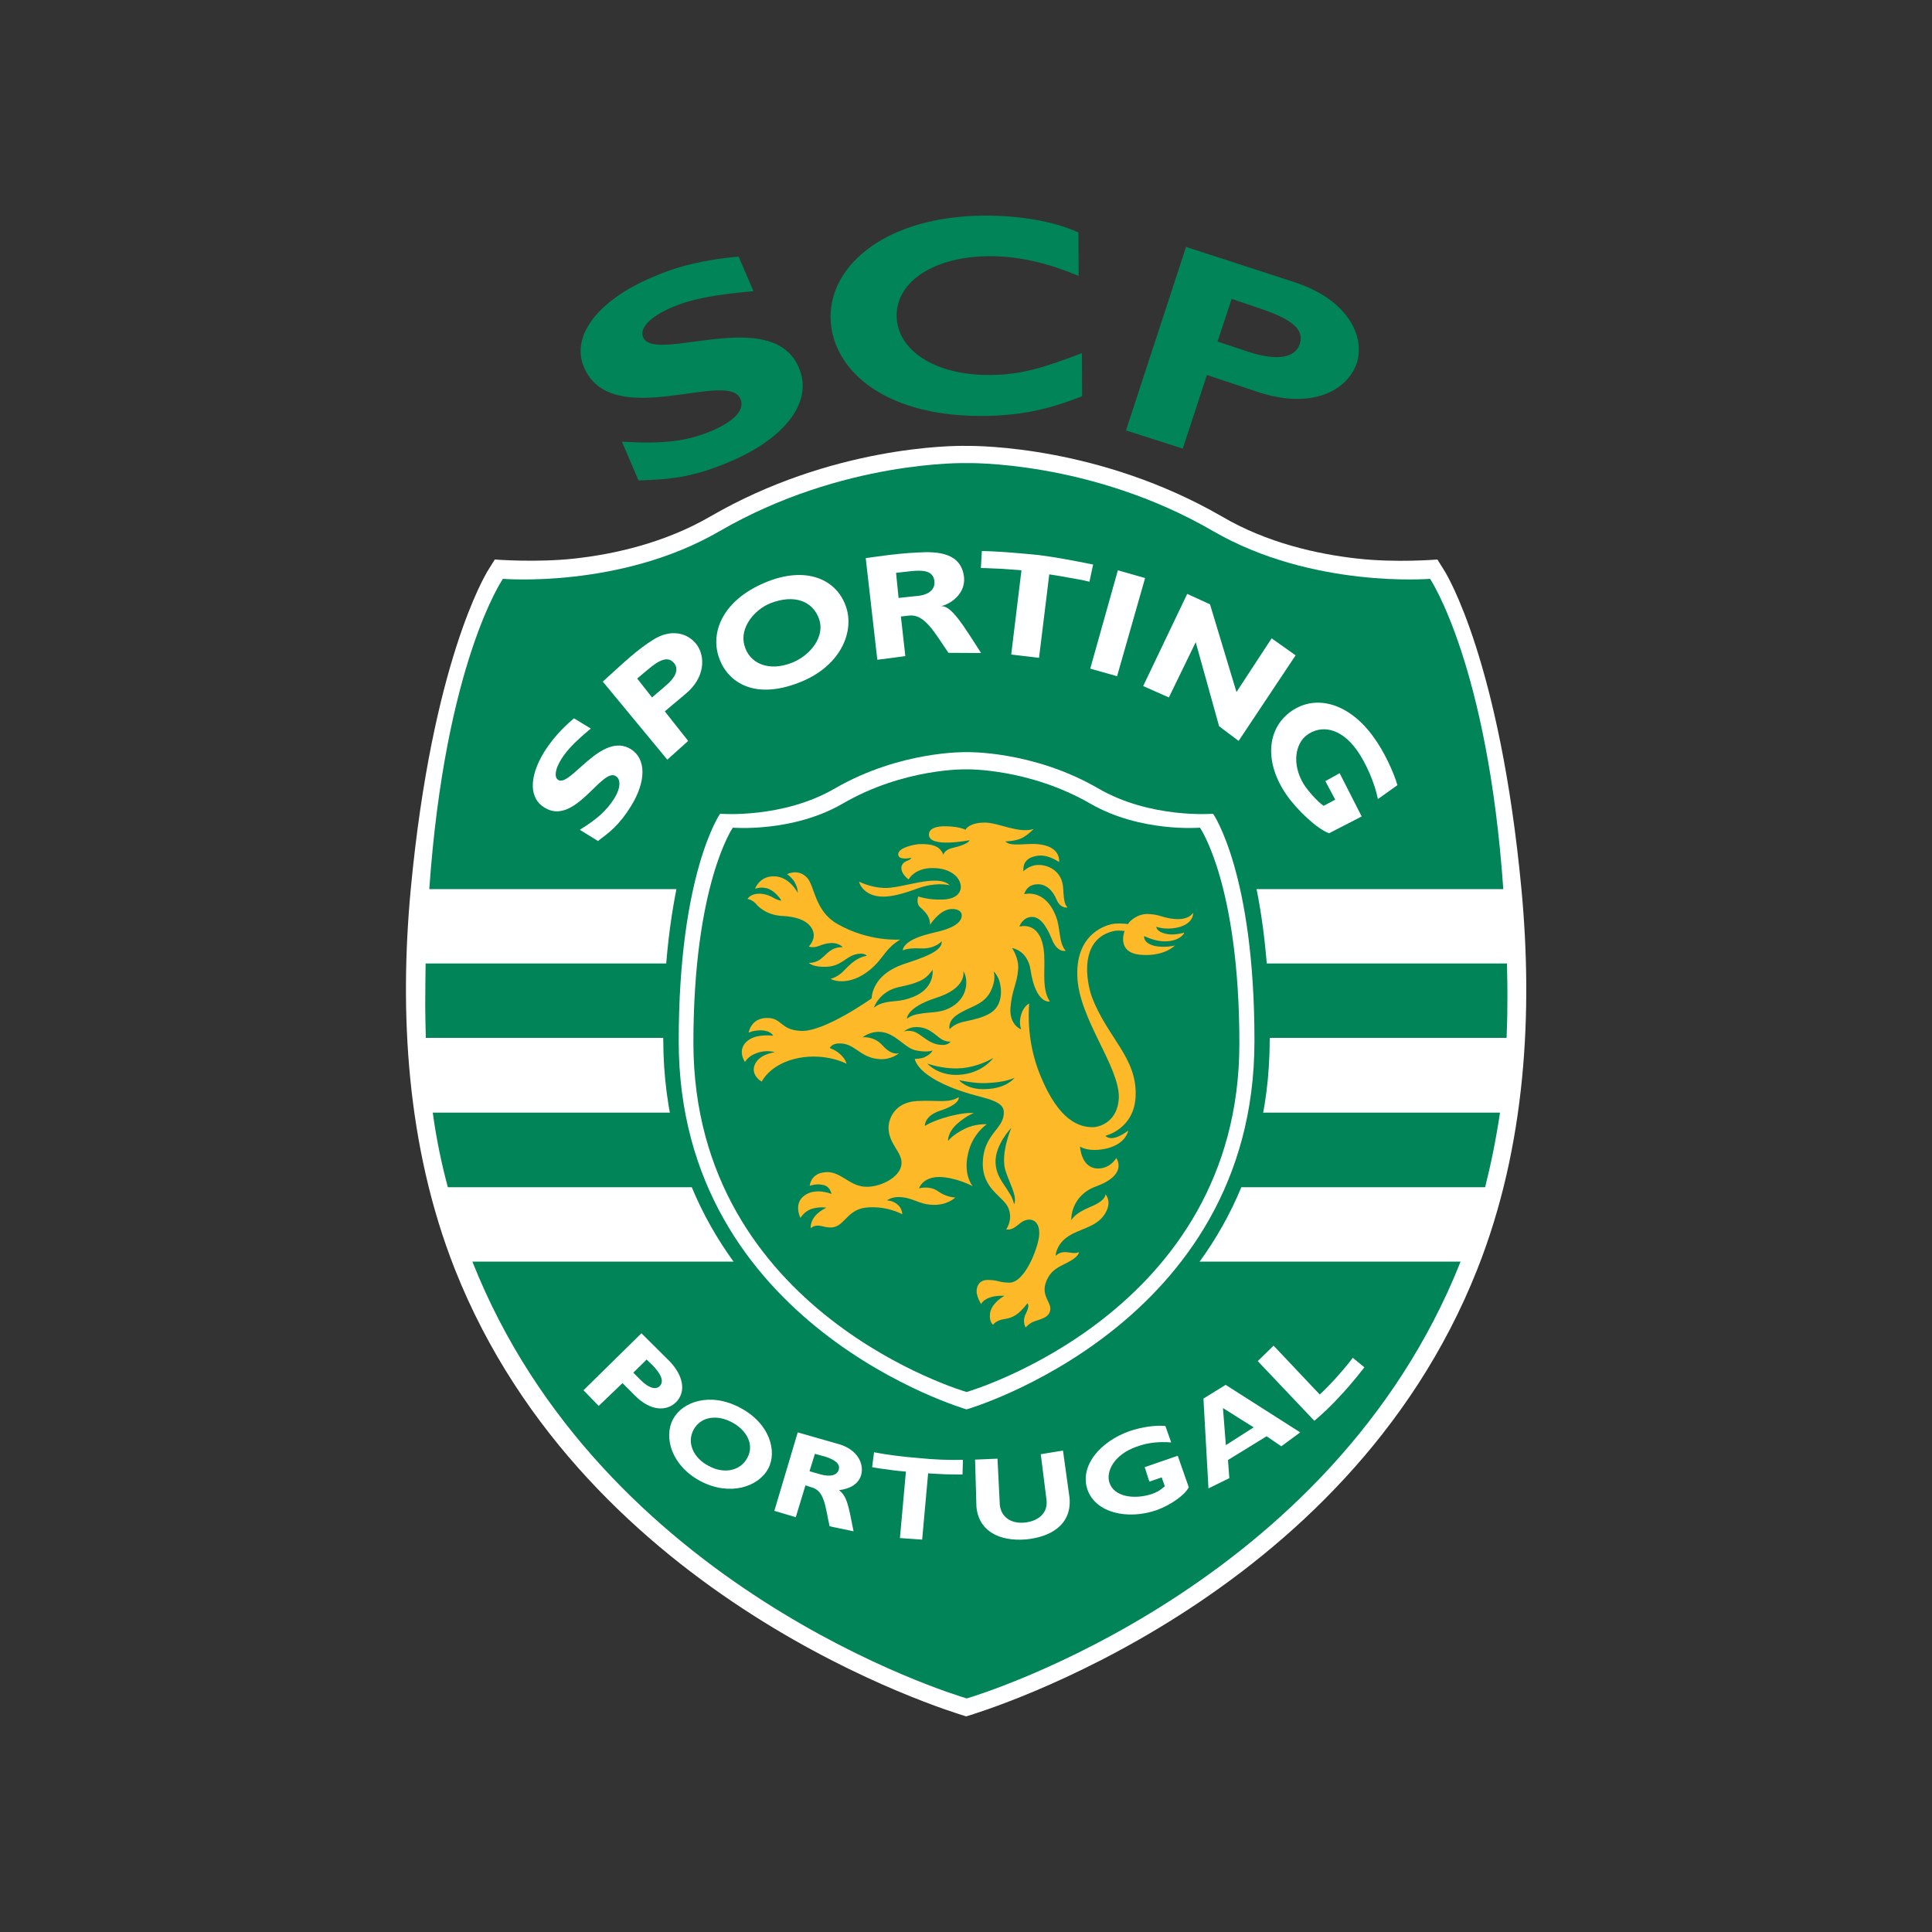<?xml version="1.0" encoding="utf-8"?>
<!-- Generator: Adobe Illustrator 24.2.0, SVG Export Plug-In . SVG Version: 6.00 Build 0)  -->
<svg version="1.1" id="katman_1" xmlns="http://www.w3.org/2000/svg" xmlns:xlink="http://www.w3.org/1999/xlink" x="0px" y="0px"
	 viewBox="0 0 1000 1000" style="enable-background:new 0 0 1000 1000;" xml:space="preserve">
<rect x="0" y="0" width="1000" height="1000" fill="#333333" stroke="none"/>
<style type="text/css">
	.st0{fill:#FFFFFF;}
	.st1{fill:#008458;}
	.st2{fill:#FDB927;}
</style>
<g>
	<path class="st0" d="M500.1,230.8c6.9-0.1,69.6,0.3,132.3,36.5c23.5,13.8,49.5,19.5,70,21.8c20.2,2.3,41.6,0.5,41.6,0.5l3.8,6.1
		c1.1,1.8,28.6,46.9,39.7,164.6c5.9,63,2.5,132.8-22.9,196.8c-68,171.7-255,228.4-264.5,231.3c-9.5-2.9-196.5-59.6-264.6-231.3
		c-25.3-64-28.8-133.8-22.9-196.8c11.1-117.7,38.7-162.8,39.7-164.6l3.8-6.1c0,0,21.4,1.7,41.4-0.5c20.6-2.3,46.6-8.1,70.2-21.8
		C430.3,231,493.1,230.6,500.1,230.8"/>
	<path class="st1" d="M222.2,460.2h555.9c-8.1-116.3-37.9-160.6-37.9-160.6s-60.9,5.1-112.3-24.7c-63.6-36.9-127.8-35.2-127.8-35.2
		s-63.9-1.7-127.6,35.2c-51.2,29.8-112.2,24.7-112.2,24.7S230.4,343,222.2,460.2 M780,498.7H220.3c-0.1,7.1-0.2,14.6-0.2,22.2
		c0,5.6,0.2,10.9,0.3,16.3h559.4c0.2-5.4,0.4-10.7,0.4-16.3C780.3,513.4,780.2,505.9,780,498.7 M776.4,575.9H224
		c1.8,13.4,4.5,26.3,7.8,38.6h536.9C771.8,602.2,774.4,589.3,776.4,575.9 M500.4,879.1c-7-2-189.1-57.4-255.9-226.1h511.5
		C689.1,821.6,507.2,877.1,500.4,879.1"/>
	<path class="st0" d="M334.7,703.7l3,2.9c4.3,4.4,6.3,8.4,3.7,10.9c-2.3,2.2-6.1,0.5-9.8-3.2l-3.8-3.8L334.7,703.7 M332,690.1
		l-30,29.5l7.9,8.1l12.3-11.8l6.5,6.5c8.1,8.1,16.2,8.1,21.1,3.5c5.8-5.8,3.5-14.3-3.2-21.3L332,690.1z M386.8,754.6
		c-3.7,6.9-12.2,8.4-19.9,4.2c-7.9-4-11.6-12-7.9-18.8c3.7-6.8,12.1-8,19.9-3.8C386.7,740.4,390.5,747.9,386.8,754.6 M397.6,760.2
		c4.8-8.9,0.9-23.5-14.6-31.6c-15.4-8.2-29.8-3.1-34.6,5.9c-5.1,9.6-0.7,24.3,14.3,32.2C377.6,774.5,392.5,769.7,397.6,760.2
		 M421.8,752.5l5.5,1.5c4.2,1.4,7.6,3.3,6.9,6.5c-0.9,3.6-5.2,3.8-9.3,2.7l-5.9-1.7L421.8,752.5z M412.9,741.4l-12.1,40.6l11.1,3.3
		l5-16.5l3,1c7,1.7,7.2,10.1,9.5,20.2l12.4,2.6c-2.7-13.7-3.4-18-7.5-21.3c5.8-0.7,10-3.2,11.4-7.7c1.7-6.1-2-13.2-11.1-16
		L412.9,741.4z M498.2,763.2c0,0-4.7,0-8.8-0.1c-4.7-0.2-9-0.5-9-0.5l-3.1,34.3l-11.5-0.8l3.1-34.4c0,0-6.2-0.5-9.5-1.1
		c-3.8-0.4-8-1.2-8-1.2l1-7.7c6.3,1.2,14.4,2.3,23.3,3c8,0.8,15.2,1.1,22.7,0.9L498.2,763.2z M550.2,750.8l3.4,24.5
		c1.2,14-9.9,20.3-22.6,21.5c-13.5,1.1-24.4-4.1-25.6-16.9l-0.7-24.4l11.6-0.5l1.2,23.9c0.6,6,5.4,9.8,12.6,9.2
		c6.1-0.5,12.3-4,11.6-11.5l-3-23.9L550.2,750.8z M606.2,746.6c-6.4-0.5-12.2,0.1-17.6,2.1c-11.9,4-16.4,13-14.3,18.9
		c2.4,7.1,12.7,8.7,21.9,5.7c2.7-1,3.9-1.6,6.7-4l-1.6-4.6l-6.4,2.2l-2.4-7.5l17.1-5.9l5.7,16.3c-2.1,4.2-9.5,9.2-16.5,11.8
		c-15.3,5.3-31.7,1.4-35.9-10.5c-4.2-12.1,6.2-24.9,21.9-30.4c6.6-2.2,13.5-3.1,18.4-2.6L606.2,746.6z M648.9,738.8l-14.4,9.2
		l-1.5-19.2L648.9,738.8z M634.4,716.8l-11.5,7.1l2.6,46.5l10.8-5.3l-0.7-9.4l20-12.3l7.6,5.2l9.8-7.2L634.4,716.8z M706.2,707.7
		c0,0-6.2,8.2-12.8,15.1c-6.4,7.1-13.1,12.6-13.1,12.6L651,704.5l8.2-8l23.9,25.3c0,0,1.6-1.3,7.8-7.9c5.9-6.5,9.3-11.1,9.3-11.1
		L706.2,707.7z"/>
	<path class="st0" d="M338.3,331c-8.5,5.3-14.2,10.8-26.3,21.8l33.4,40.4l10.8-9.7l-12.1-15.3l10.7-9c10.3-8.5,10.2-19.3,6-25.3
		C356.1,327.4,347.2,325.4,338.3,331 M329.8,351.2l5.5-4.6c6.5-5.6,10.5-6.7,13.3-3.7c3.5,3.7,0.3,8.4-3.9,11.9l-7.2,6.2
		L329.8,351.2z"/>
	<path class="st0" d="M438.2,315c-4.5-15.1-20.9-22.6-42.6-13.3c-20.8,8.9-27.4,24.3-24,36.9c3.7,13.7,17.8,24.2,42,14.7
		C434.6,345.2,442,327.9,438.2,315 M424,320.5c3,8.7-4.1,18.5-14,22.5c-12,4.8-22.2,0.5-24.7-9c-2.6-9.1,5.2-18.4,13.3-21.7
		C411,307.4,420.7,311,424,320.5"/>
	<path class="st0" d="M448.1,288.9l6,52.6l14.5-1.9l-2.3-20.5l4.5-0.5c7.8-0.7,12.8,8.6,20.1,19.3l16.9,0.1
		c-9.4-14.7-15.7-25.1-21-24.2c5.4-1.1,12.9-6.5,12.2-14.9c-1.4-12.9-13.6-13.6-24.4-12.9C464.1,286.4,448.1,288.9,448.1,288.9
		 M463.8,296.5l8.1-0.9c5.3-0.5,10.8-0.5,11.7,4.8c0.9,6.1-5.2,8-10.2,8.2l-8.3,0.9L463.8,296.5z"/>
	<path class="st0" d="M563.9,301.1c0,0-3.3-0.9-10.1-2c-6.9-1.3-10.7-1.8-10.7-1.8l-5.3,43.2l-14.4-1.7l5.3-43.6
		c0,0-2.3-0.3-10.6-0.8c-7.7-0.4-10.4-0.4-10.4-0.4l0.5-8.8c9.7,0.2,21.4,1.3,29.5,2.1c8,1,17.7,2.8,28.1,4.9L563.9,301.1"/>
	<polygon class="st0" points="578.2,350 564.3,346.1 578.6,295.2 592.7,299.2 	"/>
	<polygon class="st0" points="641.1,383.5 631,375.9 618.9,332.4 605,361 591.7,355.1 614.5,307.4 626.3,312.8 640,358.2 
		658.2,330.4 670.6,339.2 	"/>
	<path class="st0" d="M713.2,413.6c-1.7-8.6-6.3-18.8-10.8-25.2c-8.6-12.1-18.9-13.2-26-7.9c-5.8,4.3-8,14.8-1.6,25.4
		c2,3.1,6.6,8.6,10.3,11.2l6-3.2l-5.1-9.6l7.4-4.1l11.4,22.4l-16.9,8.7c-6.1-2.2-16.4-11.9-21.8-19.6c-11.7-16.6-10.7-34.5,2.3-43.6
		c13.2-9.2,30.3-3.6,42.4,13.2c5.6,7.5,10.6,18.5,12.5,25.1L713.2,413.6"/>
	<path class="st0" d="M305.8,377.1c-8,6.7-12.2,10.9-15.3,15.9c-3.2,5.1-3.7,9.2-1.7,10.6c6.1,4.5,22.5-25.4,37.8-15.8
		c7.9,5,7.9,16.6,0.1,29.3c-6.3,10.2-11.4,13.8-17.2,18.2l-9.4-5.8c9.2-5.7,13.9-10,17.9-16.3c3.4-5.5,3.3-10,0.7-11.5
		c-7.2-4.6-21.2,26.1-36.9,16.3c-7.7-4.6-8.3-15.4-0.2-28.7c4.1-6.4,8.7-11.8,15.5-17.5L305.8,377.1"/>
	<path class="st1" d="M500.3,738.4c0,0,156.9-45.2,156.9-200.6c0-91.3-22.6-123.9-22.6-123.9s-34.2,2.9-62.8-13.7
		c-35.6-20.7-71.5-19.9-71.5-19.9s-35.8-0.8-71.5,19.9c-28.7,16.6-62.8,13.7-62.8,13.7s-22.7,32.6-22.7,123.9
		C343.5,693.2,500.3,738.4,500.3,738.4"/>
	<path class="st0" d="M500.3,729.5c0,0,149-43.1,149-190.6c0.1-86.9-21.4-117.7-21.4-117.7s-32.4,2.7-59.6-13.2
		c-33.9-19.6-68-18.7-68-18.7s-34-0.9-68,18.7c-27.2,15.9-59.6,13.2-59.6,13.2s-21.4,30.8-21.4,117.7
		C351.3,686.4,500.3,729.5,500.3,729.5"/>
	<path class="st1" d="M500.3,720.5c0,0,141.2-40.7,141.2-180.4c0-82.4-20.4-111.7-20.4-111.7s-30.5,2.6-56.5-12.3
		c-32.1-18.6-64.4-17.9-64.4-17.9s-32.3-0.8-64.3,17.9c-25.9,14.9-56.6,12.3-56.6,12.3s-20.4,29.3-20.4,111.7
		C359.3,679.9,500.3,720.5,500.3,720.5"/>
	<path class="st2" d="M444.8,456.4c0,0,5.6,2.9,12.6,3.2c9.4,0.5,27.5-7.7,34.2-1.4c-1.3-0.3-7.8-1.6-16.8,1.7
		c-7.8,2.9-13.4,4.2-17.7,4.2C446.2,464.1,444.2,455.6,444.8,456.4"/>
	<path class="st2" d="M550.3,459.8c-0.5-9.2-8-12.2-12.8-12.1c-4.8,0-7.8,3.3-7.8,3.3c0.1-0.6-1-6.3,6-7.8c6-1.6,11.6,2.5,12.5,3
		c0.1-1.1,0.5-8.3-11.3-9.3c-5.7-0.5-14,1.5-16.5-1.4c0,0,4.7,0,8.3-1.6c3.5-1.8,6.3-4.8,6.3-4.8c-7.5,2.4-18-3.1-24.5-3.3
		c-8.9-0.3-10.8,3.7-10.8,3.7c-2.5-1.4-7.6-1.8-9.6-1.8c-1.5-0.1-9.3-0.3-9.3,4.3c0,7,20.5,3,21,2.9c0,0-0.2,2-8.4,3.9
		c-3.3,0.7-4.7,2.2-5.3,3.9c0.2-0.5-0.3-1.6-1-2.4c-1.3-1.8-3.7-3.6-11.1-3.4c-2.4,0.1-11.1,1.7-11.1,5.3c0,3.4,6.8,1.8,6.8,1.8
		s0.1,0.7-2.3,1.6c-1.5,0.6-2.5,1.6-2.8,3c-0.6,3.6,3.7,6.6,3.7,6.6s2.9-5.9,12.4-5.9c10.1,0,14.9,5.6,14.6,10.2
		c-0.2,2.6-2.3,5.9-9.5,6.1c-7.2,0.3-12.5-1.6-12.5-1.6s-1.4,3.6,1.1,5.7c3.5,3.1,5,5.4,5,9c0,0,4.3-7.1,10.1-8.1
		c2.6-0.4,6.3,0.2,6.3,3.3c-0.2,6.3-13,8.4-15.6,9.1c-11.1,2.7-14.5,6-15,8.9c2.7-1,5.4-1.2,9.6-1c7.3,0.3,10.6-3.7,10.6-3.7
		c0.6,5.3-10.3,8.7-20.2,12c-13.3,4.8-15.7,13.2-16.1,17.6c0,0-24.3,17.3-36.4,16.8c-10.9-0.4-9.8-6.8-17.7-6.7
		c-8.4,0-9.5,7.6-9.5,7.6s2.5-1.3,6.9-1.2c3.7,0.3,5.1,1.6,5.8,2.8c0,0-8.3-1.2-13,2.4c-6.2,4.7-1.6,11.2-1.6,11.2s1.6-3.2,6.3-4.7
		c4.9-1.8,9.1-0.4,9.1-0.4c-0.8,0.2-8.5,1.2-10.5,6.9c-1.6,4.5,2.5,7.8,3.8,8.3c0,0,4.3-9.3,19.1-12.2c14.2-2.7,24.8,3,24.8,3
		c-0.8-2.7-2.8-4.5-3.5-5.1c-2.3-2.1-5.2-3-5.2-3s0.7-2.1,4.2-2.4c8.8-0.6,10.9,7.3,21.4,8.1c6.2,0.5,10.3-3.1,10.3-3.1
		s-3.7,1.6-8.6-4c-4.5-5-10.3-4.2-10.3-4.2s3.6-3.1,9.1-2.8c7.8,0.5,12.3,8,18.1,9.5c6.4,1.4,9,0.1,9,0.1c-0.3,0.4-0.7,1.9-4.2,3.5
		c-1.1,0.6-3.9,0.9-5,0.9c0,0,1,11.2,34.1,19.6c11,2.8,12.4,5.3,11.9,9.5c-0.9,7.4-10.3,10.4-10.8,24.2
		c-0.5,14.1,10.6,17.7,13.2,23.8c2.6,6.2-1.1,11.1-1.1,11.1c3.6,0.8,6.1-2.7,8.6-4.1c4.8-2.6,9.3,0.3,8.4,7.8
		c-0.8,6.6-7.5,24.2-15.6,23.9c-5.8-0.2-5.2-1.3-10.7-1.4c-5.2-0.1-5.9,3.9-6,5.5c-0.2,2.9,2.3,7,2.3,7s1-2.3,4.8-3.5
		c2.8-0.9,5-0.8,7.3-0.8c0,0-7,3.7-7.5,9.5c-0.4,4.1,1.6,5.5,1.6,5.5s1.5-2.3,5.6-2.9c4.5-0.7,7.4-2,12.2-8.2c0,0,1.5,0.9-0.9,5.5
		c-2,4.1,0,7,0,7s1.6-1.9,3.6-2.8c3.1-1.4,8.5-1.9,9.1-6.2c0.7-4.1-5.1-7.5-2-15c2.4-6,6.9-7.5,10.5-9.4c6.8-3.4,6.3-5.6,6.3-5.6
		c-2.3,1.1-4.7-0.1-7.8,0c-2.6,0.2-4.2,1.9-4.2,1.9s0-5.2,5.7-9.5c6-4.5,15.1-5,19.6-11.9c4.3-6.6,0.5-10.4,0.5-10.4
		c-0.1,1.7-1.9,4.1-8.1,6.6c-5.8,2.5-8,4.4-9.6,6.7c0,0-0.7-12.5,13-17.5c15.6-5.7,11-13.5,10.3-14.6c0,0-3,5.3-9.2,5.4
		c-9.1,0.2-9.5-11.3-9.6-11.3c3.2,1.8,7.8,2.2,13.2,1.1c8.6-1.9,11.2-6.8,11.8-9.4c-0.6,0.3-8,6.4-11.9,2.7c0,0,15.2-3.5,15.7-20.8
		c0.7-19.8-14.7-30.1-22.6-51c-2.9-7.8-7-30.5,11.8-34.3c3-0.4,5.7,0.3,5.1,0c0,0-4.6,11.4,8.4,12.4c12.2,1,17.6-4.8,17.6-4.8
		s-5.5,1.4-10.9,0.1c-5.7-1.6-5-5-5-5s4.6,2.3,9.3,2.7c8.2,0.5,11.3-3.5,11.5-4.5c0,0-4.1,1.3-8,0.9c-6.6-0.9-6.5-3.9-6.5-3.9
		s4.3,1.6,9.9,0.6c8.2-1.4,9.4-6.3,9.1-7.9c0,0-2,4.6-11.7,3c-5.2-0.9-5.7-2-11.3-2.3c-5.6-0.4-10.2,3.9-10.6,5.2c0,0-3.1-0.5-7-0.2
		c-3.9,0.4-19.9,4.7-19.3,26.8c0.5,22.3,22.1,47.1,21.5,63.6c-0.7,11.5-8.8,14.4-12.6,14.9c-8,0.4-18.4-3.5-27.8-26.2
		c-5.2-12.5-6.9-25.2-6-37.8c0,0-3,1.4-4.2,6c-0.9,3.2-0.6,5.3,0,7.4c0,0-6.1-2.2-5.5-11.1c0.8-9.6,3.4-12.2,4-20.1
		c0.4-6-3.2-10.9-3.2-10.9s8,1,9.6,11.3c2.7,17.9,9.9,16.4,10,16.4c-4.8-7.3-1.8-18.4-3.3-27.7c-2.3-14.2-12.2-11.1-12.5-11.1
		c0,0,1.7-5,6.6-5c3.7,0,7,3.6,10.2,11.4c2.9,7.5,7.2,6.1,7.2,6.1c-3.7-4.2-2.6-11.2-4.9-17.4c-5.6-15-16.3-11.9-16.6-11.9
		c0.3-0.6,1.3-5,6.9-5.1c4-0.2,7.8,2.8,9.9,8c2.1,4.8,5.6,4,5.6,4C551.4,468.2,550.7,467.6,550.3,459.8"/>
	<path class="st2" d="M407.4,452.5c0.1-0.1,6-3.2,10.6,2.1c3.6,4.3,4,17.1,15.2,23.5c16.5,9.6,32.8,8.2,32.8,8.2
		c-7.2,4.3-8.5,8.8-13.4,13.6c-11.6,11.3-21.9,7.6-22.6,6.7c0,0,2.8-0.6,5.8-3.2c2.8-2.7,3.9-4.2,6.8-6.2c3.3-2.2,6.1-2.5,6.1-2.5
		s-1.5-2-6.3-0.6c-5.1,1.6-7.2,6-14.7,6.3c-7.3,0.3-9.1-2.1-9.1-2.1s1.6,0.4,4.6-0.9c2.4-1.2,4.2-3.6,6.4-5.2
		c3.1-2.3,6.6-1.9,6.6-1.9s-1.7-2.2-5.6-2.2c-6.4,0.2-6.9,3-12,1.9c0,0,2.5-2.6,2.6-5.6c0.1-2.7-1.7-9.6-16.2-10.3
		c-8.6-0.4-13-5.3-13.9-6.5c-1.4-1.4-2.9-2.1-4.2-2.3c1.7-2.9,7.4-3.9,12.9-0.9c3.1,1.8,4.6,1.8,4.6,1.8c-0.8-1.8-4.3-5.8-7.8-6.5
		c-2.4-0.5-3.6-0.3-5.8,0.3c0,0,2.2-6.2,9.1-6.4c7-0.4,11.4,5.6,13,8.5c0,0,0.2-2.2-1.5-5.3C410.5,455,408.4,453.1,407.4,452.5"/>
	<path class="st2" d="M496.2,567.9c-5.3,3.3-11.4,1.4-21.7,2c-11.7,0.7-14.6,9.5-14.6,13.8c0.1,8.7,7.2,12.6,6.7,18.7
		c-0.4,7.2-11.8,12.6-19.5,11.8c-7.6-0.7-12.2-7.9-19.4-7.5c-8.2,0.3-8.6,7.1-8.6,7.1s2.9-1.2,6.2-0.6c4.2,0.5,4.7,3.8,5.1,4.8
		c0,0-8.4-3.6-14.3,1c-5.7,4.5-1.5,11.8-1.8,11.4c0,0,1.8-3.2,5.5-4.6c4.5-1.4,7.9-0.7,7.9-0.7s-3.5,1.6-5.8,4.3
		c-2.6,3-2.3,6.3-2.3,6.3c3.4-2.6,5.9-0.6,9.4-0.4c7.9,0.8,8.6-8.7,18.7-10.2c11.1-1.3,19.3,3.4,19.3,3.4s0.1-2.9-2.5-5.1
		c-2.5-2.1-5.5-2.1-5.5-2.1s2.8-1.9,6.4-1.7c6.7,0.1,10.1,3.7,17,4c7.8,0.5,12.1-3.8,12.1-3.8s-4.3,0.1-8.8-3.1
		c-4.6-3.3-10-1.6-10-1.6s1.7-5.9,10.5-5.9c8.9,0.2,17.3,4.8,17.3,4.8s-5-5.6-2.5-16.6c2.2-10.6,9.8-15.5,9.8-15.5s-6-0.4-11.5,2.4
		c-6.4,3.1-8.6,6.3-8.6,6.3s-0.4-4.3,4.6-8.8c5.7-5,8.8-5.6,8.8-5.6c-1.7-0.4-6.8,0-13.5,1.8c-8.6,2.4-11.9,4.8-11.9,4.8
		s-0.4-5.2,7.9-7.9C497.5,571.3,496.2,567.9,496.2,567.9"/>
	<path class="st1" d="M452.3,521.6c0,0,2.8-8.7,13.4-10.8c12.5-2.5,14.2-5.2,17-8.8c0,0,1.4,9.6-10.3,14.1
		c-6.7,2.6-9.8,1.7-14.7,2.9C454.1,519.9,452.3,521.6,452.3,521.6"/>
	<path class="st1" d="M469.4,527.3c0,0-0.3-5.8,14.8-10.7c16.7-5.2,14.4-13.9,14.4-13.9c2.3,2.9,3.7,14.4-8.3,19.6
		c-4.5,2-9.5,1.5-14.6,2.5C473.8,525.1,471.9,525.5,469.4,527.3"/>
	<path class="st1" d="M491.5,532.7c0,0-1.1-3.7,3.3-7c6.8-4.9,13.8-5,17.8-12.3c2.4-4.8,2.4-8.4,1.7-10.5c0,0,1,0.4,2.5,3.6
		c1.2,2.5,3.1,11.5-2.5,16.6c-4.1,3.6-11,4.7-16.1,5.9C495.1,529.8,493.1,531.1,491.5,532.7"/>
	<path class="st1" d="M467.9,533.9c0,0,2.5-2.4,6.6-2.3c7.3,0.1,10.2,5.3,14,6.9c2.4,0.9,3.6,0.6,3.6,0.6c-0.6,0.7-1.9,2.1-5.3,1.7
		c-6.5-0.5-10-5.8-14-6.9C469.8,533.1,467.9,533.9,467.9,533.9"/>
	<path class="st1" d="M480,550.5c0,0,7.5,2.8,16,2.5c6.3-0.2,13.2-2.5,18.1-5.4c0,0-5.4,7.9-17.5,8.7
		C485.7,557.1,479.9,550.5,480,550.5"/>
	<path class="st1" d="M496.4,559.1c0,0,8.2,1.8,13.9,1.5c7-0.3,11.2-1.2,14.8-2.7c0,0-3.9,5.4-14.6,5.8
		C500.5,564.3,496.4,559.1,496.4,559.1"/>
	<path class="st1" d="M523.5,583.7c0,0-8.6,8.9-8.2,18.1c0.3,6.7,3.6,9.9,7,15.5c2.2,3.3,2.6,6.1,2.6,6.1c2-4.3-3.1-12-4.8-18.7
		C518.2,595.8,523.5,583.7,523.5,583.7"/>
	<path class="st1" d="M390,150.7c-20.5,1.9-32.1,4-42.5,8.5c-10.9,4.7-16.7,10.7-14.6,15.4c6,13.9,66.7-16.8,80.6,15.7
		c7.7,17.8-7.6,36.6-34.9,48.3c-21.4,9.3-33.9,9.5-48.1,10.1l-8.6-20.1c21.4,1.3,33.6-0.1,47-5.8c11.7-5.2,16.7-10.9,14.3-16.4
		c-6.5-15.2-66.6,17-80.9-16.2c-6.9-16.1,6.7-34.5,35.3-46.7c13.6-5.9,27-9.1,44.7-10.7L390,150.7"/>
	<path class="st1" d="M560.1,205.1c-18.7,7.3-32.7,10.1-52.4,10.2c-51.9,0-77.7-25.3-77.8-51.3c-0.1-27,29-52.2,79.9-52.4
		c18.6,0,35.4,2.9,48.4,8.7l0.1,22.5c-14.7-6.1-29.6-10.2-46-10.2c-28.4,0.1-48.2,12.8-48.2,30.7c0.1,18.1,19.9,30.8,47.6,30.8
		c17.4,0,29.1-4.1,48.3-11.3L560.1,205.1"/>
	<path class="st1" d="M613.9,127.8l-31.1,95l29.4,9.4l12.5-38.1l26.7,8.9c29,9.4,46.5-1.8,50.9-15.2c4.2-13-3.8-32.5-32.5-41.8
		L613.9,127.8 M637.5,154.7l13,4.4c17,5.6,24.8,10.8,22.3,18.8c-2.3,7.3-11.5,9-26,4.4l-16.6-5.5L637.5,154.7z"/>
</g>
</svg>
